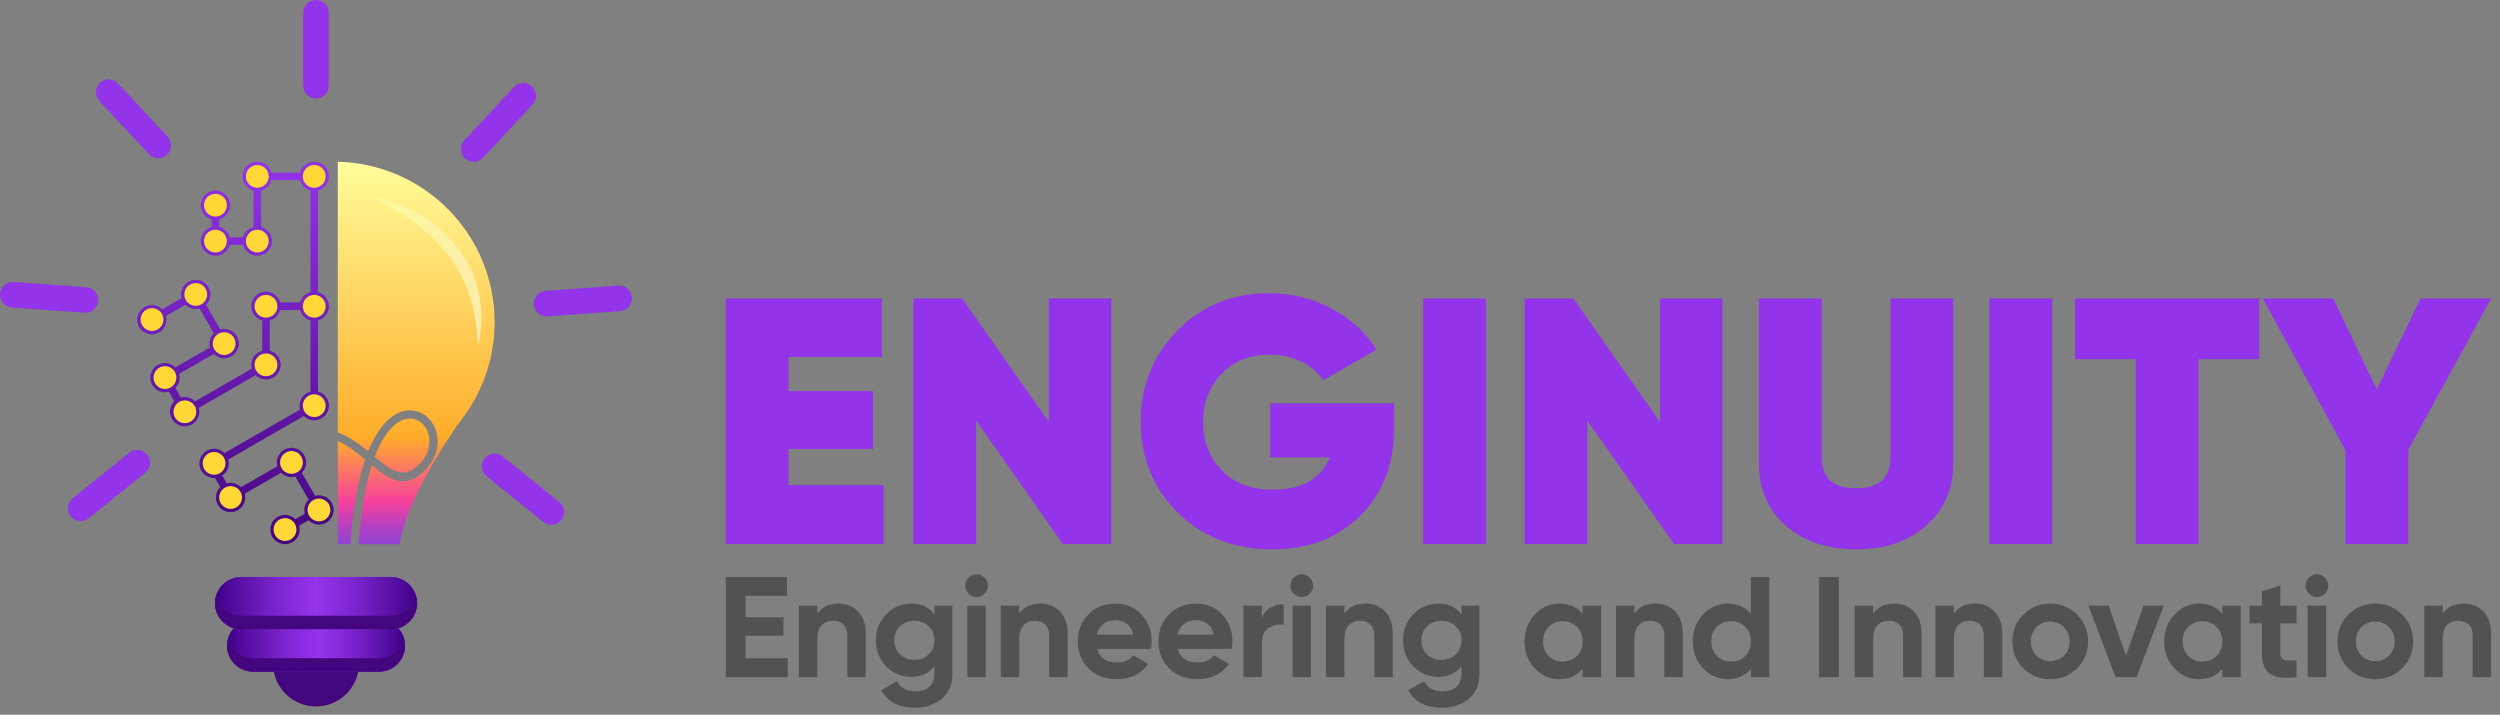 <?xml version="1.0" encoding="UTF-8"?>
<svg id="logo_ENGINUITY" xmlns="http://www.w3.org/2000/svg" xmlns:xlink="http://www.w3.org/1999/xlink" viewBox="0 0 6413 1833.52">
  <rect x="0" y="0" width="6413" height="1833.52" fill="#808080" stroke="none"/>
  <defs>
    <linearGradient id="_Градієнт_без_назви_180" data-name="Градієнт без назви 180" x1="582.31" y1="1656.02" x2="1039.03" y2="1656.02" gradientUnits="userSpaceOnUse">
      <stop offset="0" stop-color="#3e0085"/>
      <stop offset=".11" stop-color="#560ea2"/>
      <stop offset=".29" stop-color="#7721c9"/>
      <stop offset=".43" stop-color="#8b2de2"/>
      <stop offset=".52" stop-color="#9332eb"/>
      <stop offset=".6" stop-color="#8b2de2"/>
      <stop offset=".73" stop-color="#7721c9"/>
      <stop offset=".89" stop-color="#560ea2"/>
      <stop offset="1" stop-color="#3e0085"/>
    </linearGradient>
    <linearGradient id="_Градієнт_без_назви_188" data-name="Градієнт без назви 188" x1="551.34" y1="1547.11" x2="1070" y2="1547.11" gradientUnits="userSpaceOnUse">
      <stop offset="0" stop-color="#3e0085"/>
      <stop offset=".11" stop-color="#550ea1"/>
      <stop offset=".28" stop-color="#7622c8"/>
      <stop offset=".42" stop-color="#8b2ee1"/>
      <stop offset=".5" stop-color="#9333ea"/>
      <stop offset=".58" stop-color="#8b2ee1"/>
      <stop offset=".72" stop-color="#7622c8"/>
      <stop offset=".89" stop-color="#550ea1"/>
      <stop offset="1" stop-color="#3e0085"/>
    </linearGradient>
    <linearGradient id="_Градієнт_без_назви_134" data-name="Градієнт без назви 134" x1="1067.64" y1="1396" x2="1067.64" y2="414.93" gradientUnits="userSpaceOnUse">
      <stop offset="0" stop-color="#9333ea" stop-opacity=".8"/>
      <stop offset=".11" stop-color="#f7409d"/>
      <stop offset=".28" stop-color="#ffad2a"/>
      <stop offset="1" stop-color="#fffd9a"/>
    </linearGradient>
    <linearGradient id="_Градієнт_без_назви_203" data-name="Градієнт без назви 203" x1="945.82" y1="695.42" x2="1234.82" y2="695.42" gradientUnits="userSpaceOnUse">
      <stop offset="0" stop-color="#fefc99"/>
      <stop offset="1" stop-color="#faedac"/>
    </linearGradient>
    <linearGradient id="_Градієнт_без_назви_256" data-name="Градієнт без назви 256" x1="603.89" y1="1395.96" x2="603.89" y2="414.89" gradientUnits="userSpaceOnUse">
      <stop offset="0" stop-color="#44067e"/>
      <stop offset="1" stop-color="#9333ea"/>
    </linearGradient>
  </defs>
  <path d="M920.91,1701.92c0,60.86-49.39,110.25-110.25,110.25s-110.25-49.39-110.25-110.25,49.39-110.25,110.25-110.25,110.25,49.39,110.25,110.25Z" fill="#44067e"/>
  <path d="M1039.03,1656.14c0,18.49-7.45,35.3-19.69,47.3-12.01,12.25-28.81,19.69-47.3,19.69h-322.73c-36.98,0-66.99-30.02-66.99-67,0-18.49,7.44-35.3,19.69-47.54,12.01-12.25,28.82-19.69,47.3-19.69h322.73c36.98,0,67,30.02,67,67.23Z" fill="url(#_Градієнт_без_назви_180)"/>
  <path d="M1039.03,1656.03c0,18.47-7.54,35.29-19.67,47.42-12.13,12.13-28.84,19.67-47.42,19.67h-322.55c-37.04,0-67.09-30.05-67.09-67.09,0-6.01.77-11.8,2.4-17.26,7.43,28.63,33.65,49.72,64.68,49.72h322.55c18.57,0,35.29-7.43,47.42-19.56,8.19-8.19,14.31-18.57,17.26-30.16,1.64,5.46,2.4,11.25,2.4,17.26Z" fill="#44067e"/>
  <path d="M1070,1546.99c0,18.73-7.44,35.54-19.69,47.54-12.01,12.25-28.82,19.69-47.3,19.69h-384.68c-36.98,0-66.99-30.02-66.99-67.23,0-18.49,7.45-35.3,19.69-47.3,12.01-12.25,28.82-19.69,47.31-19.69h384.68c36.98,0,66.99,30.02,66.99,66.99Z" fill="url(#_Градієнт_без_назви_188)"/>
  <path d="M1069.95,1547.09c0,18.47-7.54,35.29-19.67,47.42-12.13,12.13-28.96,19.56-47.42,19.56h-384.5c-36.93,0-66.98-29.94-66.98-66.98,0-6.01.76-11.8,2.4-17.26,7.54,28.63,33.65,49.71,64.57,49.71h384.5c18.47,0,35.29-7.54,47.42-19.67,8.19-8.19,14.31-18.47,17.26-30.05,1.64,5.46,2.4,11.25,2.4,17.26Z" fill="#44067e"/>
  <path id="bulb" d="M866.49,1396v-264.48c26.02,11.35,49.02,29.51,70.21,47.15-17.79,51.88-31.59,123.19-37.7,217.33M961.11,1171.82c15.66-41,33.96-67.36,52.32-82.56,18.73-15.5,37.14-18.56,52.08-13.56,15.05,5.04,27.05,18.16,32.7,34.97,8.02,23.89,3.08,55.09-23.81,81.84-39.37,39.18-73.13,12.9-113.29-20.69ZM866.49,414.93c223.13,5.37,402.31,187.56,402.31,411.42,0,95.48-32.67,183.28-87.28,253.1-31.85,42.32-141.44,209.25-156.46,316.54h-105.12c5.74-87.91,18.04-154.19,33.78-203.11,45.55,37.78,84.86,64.74,135.43,14.42,33.33-33.16,39.18-72.64,28.89-103.26-7.7-22.94-24.54-41-45.89-48.14-21.46-7.18-47.08-3.45-72.08,17.24-19.54,16.18-38.96,43.34-55.66,84.76-22.88-18.8-48.01-37.61-77.74-48.86l-.19.5V414.93Z" fill="url(#_Градієнт_без_назви_134)" fill-rule="evenodd"/>
  <path d="M945.82,503.5c108.76,15.22,215.04,86.8,261.93,187.7,28.41,60.52,34.36,132.22,18.35,196.14-.49-5.48-.69-10.91-1.1-16.32-.42-4.76-.83-11.51-1.35-16.16-1.23-13.14-2.96-26.77-5.24-39.75-25.39-155.11-135.24-249.22-272.58-311.61Z" fill="url(#_Градієнт_без_назви_203)"/>
  <path id="rays" d="M30.51,788.81c-18.08-1.27-31.7-16.97-30.42-35.05,1.27-18.08,16.97-31.71,35.05-30.43l186.22,13.38c18.08,1.27,31.69,16.97,30.42,35.05-1.27,18.08-16.97,31.71-35.05,30.43l-186.23-13.38ZM254.73,258.78c-12.33-13.26-11.58-34.02,1.67-46.36,13.26-12.34,34.01-11.59,46.35,1.67l127.2,136.64c12.33,13.26,11.59,34.02-1.67,46.36-13.26,12.34-34.01,11.59-46.35-1.67l-127.21-136.64ZM777.62,32.87c0-18.15,14.72-32.87,32.87-32.87s32.87,14.73,32.87,32.87v186.8c0,18.16-14.72,32.88-32.87,32.88s-32.87-14.72-32.87-32.88V32.87ZM1318.23,223.37c12.34-13.26,33.09-14,46.35-1.67,13.26,12.34,14,33.1,1.66,46.36l-127.15,136.74c-12.33,13.26-33.09,14.01-46.35,1.67-13.26-12.34-14-33.1-1.67-46.36l127.16-136.74ZM1404.29,811.57c-18.08,1.28-33.78-12.35-35.05-30.43-1.28-18.08,12.35-33.79,30.42-35.05l186.21-13.38c18.08-1.28,33.78,12.35,35.05,30.43,1.28,18.08-12.35,33.78-30.42,35.05l-186.21,13.38ZM1248.28,1221.86c-14.11-11.35-16.35-31.99-5.01-46.1,11.34-14.11,31.98-16.35,46.09-5.01l145.47,117.1c14.11,11.34,16.35,31.98,5.01,46.1-11.34,14.11-31.98,16.35-46.09,5.01l-145.47-117.1ZM331.6,1161.37c14.11-11.35,34.75-9.11,46.09,5.01,11.34,14.11,9.1,34.76-5.01,46.1l-145.41,117.1c-14.11,11.35-34.75,9.1-46.09-5.01-11.34-14.11-9.1-34.76,5.01-46.1l145.41-117.1Z" fill="#9333ea" fill-rule="evenodd"/>
  <path id="chip" d="M791.57,1334.71l-24.06,13.87c.85,3.13,1.3,6.41,1.3,9.79,0,10.35-4.23,19.78-11.04,26.57-6.81,6.79-16.26,11.01-26.63,11.01s-19.82-4.22-26.63-11.01c-6.81-6.79-11.04-16.22-11.04-26.57s4.23-19.78,11.04-26.57c6.81-6.79,16.26-11.01,26.63-11.01s19.82,4.22,26.63,11.01l.04.04,24.06-13.87c-.85-3.13-1.3-6.41-1.3-9.79,0-10.35,4.23-19.78,11.04-26.57l.04-.04-34.16-59.05c-3.14.85-6.42,1.3-9.81,1.3-10.38,0-19.82-4.22-26.63-11.01l-.04-.04-93.13,53.65c.85,3.13,1.3,6.41,1.3,9.79,0,10.35-4.23,19.78-11.04,26.57-6.81,6.79-16.26,11.01-26.63,11.01s-19.82-4.22-26.63-11.01c-6.81-6.79-11.04-16.22-11.04-26.57s4.23-19.78,11.04-26.57l.04-.04-13.55-23.41-2.22.07c-10.38,0-19.82-4.22-26.63-11.01-6.81-6.79-11.04-16.22-11.04-26.57s4.23-19.78,11.04-26.57c6.81-6.79,16.26-11.01,26.63-11.01s19.82,4.22,26.63,11.01l.05.05,193.87-111.68c-.84-3.15-1.3-6.48-1.3-9.81,0-10.35,4.23-19.78,11.04-26.57,4.61-4.6,10.42-8,16.92-9.74v-182.39c-6.49-1.74-12.31-5.14-16.92-9.74-4.61-4.61-8.02-10.4-9.76-16.88h-50.98c-1.74,6.47-5.15,12.29-9.76,16.88-4.61,4.6-10.42,8-16.92,9.74v77.59c6.49,1.74,12.31,5.14,16.92,9.74,6.81,6.79,11.04,16.22,11.04,26.57s-4.23,19.78-11.04,26.57c-6.81,6.79-16.26,11.01-26.63,11.01s-19.82-4.22-26.63-11.01l-.07-.07-145.5,83.83v-.02c.85,3.13,1.3,6.44,1.3,9.84,0,10.35-4.23,19.78-11.04,26.57-6.81,6.79-16.26,11.01-26.63,11.01s-19.82-4.22-26.63-11.01c-6.81-6.79-11.04-16.22-11.04-26.57s4.23-19.78,11.04-26.57l.07-.07-14.06-24.3h.02c-3.14.85-6.45,1.3-9.86,1.3-10.37,0-19.82-4.22-26.63-11.01-6.81-6.79-11.04-16.22-11.04-26.57s4.23-19.78,11.04-26.57c6.81-6.79,16.26-11.01,26.63-11.01s19.82,4.22,26.63,11.01l.07.07,88.67-51.09c-.84-3.16-1.3-6.48-1.3-9.81,0-10.35,4.23-19.78,11.03-26.57l.07-.07-36.53-63.17c-3.17.83-6.49,1.3-9.82,1.3-10.37,0-19.82-4.22-26.63-11.01l-.04-.04-49.54,28.54c.85,3.13,1.3,6.41,1.3,9.79,0,10.35-4.23,19.78-11.04,26.57-6.81,6.79-16.26,11.01-26.63,11.01s-19.82-4.22-26.63-11.01c-6.81-6.79-11.04-16.22-11.04-26.57s4.23-19.78,11.04-26.57c6.81-6.79,16.26-11.01,26.63-11.01s19.82,4.22,26.63,11.01l.04.04,49.54-28.54c-.85-3.13-1.3-6.41-1.3-9.79,0-10.35,4.23-19.78,11.04-26.57,6.81-6.79,16.26-11.01,26.63-11.01s19.82,4.22,26.63,11.01c6.81,6.79,11.04,16.22,11.04,26.57s-4.23,19.78-11.04,26.57l-.07.07,36.53,63.17c3.17-.84,6.48-1.3,9.82-1.3,10.37,0,19.82,4.22,26.63,11.01,6.81,6.79,11.04,16.22,11.04,26.57s-4.23,19.78-11.04,26.57c-6.81,6.79-16.26,11.01-26.63,11.01s-19.82-4.22-26.63-11.01l-.07-.07-88.67,51.09v-.02c.85,3.14,1.3,6.44,1.3,9.84,0,10.35-4.23,19.78-11.04,26.57l-.06.05,14.05,24.31h-.02c3.15-.85,6.45-1.3,9.86-1.3,10.37,0,19.82,4.22,26.63,11.01l.06.05,145.51-83.82c-.84-3.17-1.3-6.48-1.3-9.81,0-10.35,4.23-19.78,11.04-26.57,4.6-4.59,10.43-8,16.92-9.74v-77.59c-6.49-1.74-12.31-5.14-16.92-9.74-6.81-6.79-11.04-16.22-11.04-26.57s4.23-19.78,11.04-26.57c6.81-6.79,16.26-11.01,26.63-11.01s19.82,4.22,26.63,11.01c4.6,4.59,8.02,10.41,9.76,16.88h50.98c1.74-6.47,5.15-12.29,9.76-16.88,4.6-4.59,10.43-8,16.92-9.74v-260.55c-6.49-1.74-12.31-5.14-16.92-9.74-4.6-4.59-8.02-10.41-9.76-16.88h-73.29c-1.74,6.47-5.15,12.29-9.76,16.88-4.6,4.59-10.43,8-16.92,9.74v93.37c6.49,1.74,12.31,5.14,16.92,9.74,6.81,6.79,11.04,16.22,11.04,26.57s-4.23,19.78-11.04,26.57c-6.81,6.79-16.26,11.01-26.63,11.01s-19.82-4.22-26.63-11.01c-4.6-4.59-8.02-10.41-9.76-16.88h-34.56c-1.74,6.47-5.15,12.29-9.76,16.88-6.81,6.79-16.26,11.01-26.63,11.01s-19.82-4.22-26.63-11.01c-6.81-6.79-11.04-16.22-11.04-26.57s4.23-19.78,11.04-26.57c4.6-4.59,10.43-8,16.92-9.74v-19.46c-6.49-1.74-12.31-5.14-16.92-9.74-6.81-6.79-11.04-16.22-11.04-26.57s4.23-19.78,11.04-26.57c6.81-6.79,16.26-11.01,26.63-11.01s19.82,4.22,26.63,11.01c6.81,6.79,11.03,16.22,11.03,26.57s-4.23,19.78-11.03,26.57c-4.62,4.61-10.42,8-16.92,9.74v19.46c6.49,1.74,12.31,5.14,16.92,9.74,4.61,4.6,8.02,10.4,9.76,16.88h34.56c1.74-6.47,5.15-12.29,9.76-16.88,4.61-4.6,10.42-8,16.92-9.74v-93.37c-6.49-1.74-12.31-5.14-16.92-9.74-6.81-6.79-11.04-16.22-11.04-26.57s4.23-19.78,11.04-26.57c6.81-6.79,16.26-11.01,26.63-11.01s19.82,4.22,26.63,11.01c4.61,4.6,8.02,10.4,9.76,16.88h73.29c1.74-6.47,5.15-12.29,9.76-16.88,6.81-6.79,16.25-11.01,26.63-11.01s19.82,4.22,26.63,11.01c6.81,6.79,11.03,16.22,11.03,26.57s-4.23,19.78-11.03,26.57c-4.62,4.6-10.42,8-16.92,9.74v260.55c6.49,1.74,12.31,5.14,16.92,9.74,6.81,6.79,11.03,16.22,11.03,26.57s-4.23,19.78-11.03,26.57c-4.6,4.59-10.43,8-16.92,9.74v182.39c6.49,1.74,12.31,5.14,16.92,9.74,6.81,6.79,11.03,16.22,11.03,26.57s-4.23,19.78-11.03,26.57c-6.81,6.79-16.26,11.01-26.63,11.01s-19.82-4.22-26.63-11.01l-.07-.07-193.87,111.69c.85,3.13,1.31,6.43,1.31,9.81,0,10.35-4.23,19.78-11.04,26.57-1.73,1.73-3.63,3.29-5.67,4.65l11.59,20.03c3.14-.85,6.42-1.3,9.81-1.3,10.37,0,19.82,4.22,26.63,11.01l.04.04,93.13-53.65c-.85-3.13-1.3-6.41-1.3-9.79,0-10.35,4.23-19.78,11.04-26.57,6.81-6.79,16.26-11.01,26.63-11.01s19.82,4.22,26.63,11.01c6.81,6.79,11.04,16.22,11.04,26.57s-4.23,19.78-11.04,26.57l-.04.04,34.16,59.05c3.14-.85,6.42-1.3,9.81-1.3,10.37,0,19.82,4.22,26.63,11.01,6.81,6.79,11.04,16.22,11.04,26.57s-4.23,19.78-11.04,26.57c-6.81,6.79-16.26,11.01-26.63,11.01s-19.82-4.22-26.63-11.01l-.04-.04Z" fill="url(#_Градієнт_без_назви_256)" fill-rule="evenodd"/>
  <path id="ball_1" d="M751.85,1337.71c-5.29-5.28-12.62-8.55-20.71-8.55s-15.42,3.28-20.71,8.55c-5.29,5.27-8.57,12.59-8.57,20.66s3.28,15.39,8.57,20.66c5.29,5.27,12.62,8.55,20.71,8.55s15.42-3.27,20.71-8.55c5.29-5.28,8.57-12.59,8.57-20.66s-3.28-15.39-8.57-20.66Z" fill="#ffd737" fill-rule="evenodd"/>
  <path id="ball_2" d="M838.95,1287.52c-5.29-5.27-12.62-8.55-20.7-8.55s-15.42,3.28-20.71,8.55c-5.29,5.28-8.57,12.59-8.57,20.66s3.28,15.39,8.57,20.66c5.29,5.27,12.62,8.55,20.71,8.55s15.42-3.28,20.7-8.55c5.29-5.27,8.57-12.59,8.57-20.66s-3.28-15.39-8.57-20.66Z" fill="#ffd737" fill-rule="evenodd"/>
  <path id="ball_3" d="M768.39,1165.57c-5.29-5.28-12.62-8.55-20.7-8.55s-15.42,3.27-20.71,8.55c-5.29,5.28-8.57,12.59-8.57,20.66s3.28,15.39,8.57,20.66c5.29,5.27,12.62,8.55,20.71,8.55s15.42-3.28,20.7-8.55c5.29-5.27,8.57-12.59,8.57-20.66s-3.28-15.39-8.57-20.66Z" fill="#ffd737" fill-rule="evenodd"/>
  <path id="ball_4" d="M612.22,1255.54c-5.29-5.28-12.62-8.55-20.7-8.55s-15.42,3.27-20.71,8.55c-5.29,5.28-8.57,12.59-8.57,20.66s3.28,15.39,8.57,20.66c5.29,5.27,12.62,8.55,20.71,8.55s15.42-3.28,20.7-8.55c5.29-5.28,8.57-12.59,8.57-20.66s-3.28-15.38-8.57-20.66Z" fill="#ffd737" fill-rule="evenodd"/>
  <path id="ball_5" d="M569.86,1168c-5.29-5.28-12.62-8.55-20.7-8.55s-15.42,3.28-20.71,8.55c-5.29,5.27-8.57,12.59-8.57,20.66s3.28,15.39,8.57,20.66c5.29,5.28,12.62,8.55,20.71,8.55s15.42-3.28,20.7-8.55c5.29-5.27,8.57-12.59,8.57-20.66s-3.28-15.39-8.57-20.66Z" fill="#ffd737" fill-rule="evenodd"/>
  <path id="ball_6" d="M826.78,1019.99c-5.29-5.27-12.62-8.55-20.71-8.55s-15.42,3.28-20.7,8.55c-5.29,5.28-8.57,12.59-8.57,20.66s3.28,15.38,8.57,20.66c5.29,5.27,12.62,8.55,20.7,8.55s15.42-3.28,20.71-8.55c5.29-5.28,8.57-12.59,8.57-20.66s-3.28-15.39-8.57-20.66Z" fill="#ffd737" fill-rule="evenodd"/>
  <path id="ball_7" d="M826.78,764.98c-5.29-5.27-12.62-8.55-20.71-8.55s-15.42,3.27-20.7,8.55c-5.29,5.27-8.57,12.59-8.57,20.66s3.28,15.39,8.57,20.66c5.29,5.28,12.62,8.55,20.7,8.55s15.42-3.28,20.71-8.55c5.29-5.27,8.57-12.59,8.57-20.66s-3.28-15.39-8.57-20.66Z" fill="#ffd737" fill-rule="evenodd"/>
  <path id="ball_8" d="M703.02,764.98c-5.29-5.27-12.62-8.55-20.71-8.55s-15.42,3.27-20.7,8.55c-5.29,5.27-8.57,12.59-8.57,20.66s3.28,15.39,8.57,20.66c5.29,5.28,12.62,8.55,20.7,8.55s15.42-3.28,20.71-8.55c5.29-5.27,8.57-12.59,8.57-20.66s-3.28-15.39-8.57-20.66Z" fill="#ffd737" fill-rule="evenodd"/>
  <path id="ball_9" d="M703.02,915.19c-5.29-5.28-12.62-8.55-20.71-8.55s-15.42,3.27-20.7,8.55c-5.29,5.28-8.57,12.59-8.57,20.66s3.28,15.39,8.57,20.66c5.29,5.28,12.62,8.55,20.7,8.55s15.42-3.27,20.71-8.55c5.29-5.27,8.57-12.59,8.57-20.66s-3.28-15.39-8.57-20.66Z" fill="#ffd737" fill-rule="evenodd"/>
  <path id="ball_10" d="M495,1035.67c-5.29-5.28-12.62-8.55-20.71-8.55s-15.42,3.27-20.7,8.55c-5.29,5.27-8.57,12.59-8.57,20.66s3.28,15.39,8.57,20.66c5.29,5.27,12.62,8.55,20.7,8.55s15.42-3.27,20.71-8.55c5.29-5.28,8.57-12.59,8.57-20.66s-3.28-15.38-8.57-20.66Z" fill="#ffd737" fill-rule="evenodd"/>
  <path id="ball_11" d="M443.92,947.9c-5.29-5.27-12.62-8.55-20.7-8.55s-15.42,3.28-20.71,8.55c-5.29,5.28-8.57,12.59-8.57,20.66s3.28,15.38,8.57,20.66c5.29,5.28,12.62,8.55,20.71,8.55s15.42-3.27,20.7-8.55c5.29-5.28,8.57-12.59,8.57-20.66s-3.28-15.39-8.57-20.66Z" fill="#ffd737" fill-rule="evenodd"/>
  <path id="ball_12" d="M595.73,860.7c-5.29-5.27-12.62-8.55-20.7-8.55s-15.42,3.28-20.71,8.55c-5.29,5.28-8.57,12.59-8.57,20.66s3.28,15.38,8.57,20.66c5.29,5.28,12.62,8.55,20.71,8.55s15.42-3.27,20.7-8.55c5.29-5.28,8.57-12.59,8.57-20.66s-3.28-15.39-8.57-20.66Z" fill="#ffd737" fill-rule="evenodd"/>
  <path id="ball_13" d="M522.81,734.61c-5.29-5.27-12.62-8.55-20.71-8.55s-15.42,3.27-20.71,8.55c-5.29,5.27-8.57,12.59-8.57,20.66s3.28,15.39,8.57,20.66c5.29,5.28,12.62,8.55,20.71,8.55s15.42-3.27,20.71-8.55c5.29-5.28,8.57-12.59,8.57-20.66s-3.28-15.39-8.57-20.66Z" fill="#ffd737" fill-rule="evenodd"/>
  <path id="ball_14" d="M410.67,799c-5.29-5.27-12.62-8.55-20.7-8.55s-15.42,3.28-20.71,8.55c-5.29,5.28-8.57,12.59-8.57,20.66s3.28,15.38,8.57,20.66c5.29,5.28,12.62,8.55,20.71,8.55s15.42-3.27,20.7-8.55c5.29-5.28,8.57-12.59,8.57-20.66s-3.28-15.39-8.57-20.66Z" fill="#ffd737" fill-rule="evenodd"/>
  <path id="ball_15" d="M826.78,431.81c-5.29-5.28-12.62-8.55-20.71-8.55s-15.42,3.27-20.7,8.55c-5.29,5.27-8.57,12.59-8.57,20.66s3.28,15.39,8.57,20.66c5.29,5.27,12.62,8.55,20.7,8.55s15.42-3.27,20.71-8.55c5.29-5.28,8.57-12.59,8.57-20.66s-3.28-15.38-8.57-20.66Z" fill="#ffd737" fill-rule="evenodd"/>
  <path id="ball_16" d="M680.71,431.81c-5.29-5.28-12.62-8.55-20.71-8.55s-15.42,3.27-20.71,8.55c-5.29,5.27-8.57,12.59-8.57,20.66s3.28,15.39,8.57,20.66c5.29,5.27,12.62,8.55,20.71,8.55s15.42-3.27,20.71-8.55c5.29-5.28,8.57-12.59,8.57-20.66s-3.28-15.38-8.57-20.66Z" fill="#ffd737" fill-rule="evenodd"/>
  <path id="ball_17" d="M680.71,597.8c-5.29-5.27-12.62-8.55-20.71-8.55s-15.42,3.28-20.71,8.55c-5.29,5.28-8.57,12.59-8.57,20.66s3.28,15.38,8.57,20.66c5.29,5.27,12.62,8.55,20.71,8.55s15.42-3.28,20.71-8.55c5.29-5.28,8.57-12.59,8.57-20.66s-3.28-15.39-8.57-20.66Z" fill="#ffd737" fill-rule="evenodd"/>
  <path id="ball_18" d="M573.37,597.8c-5.29-5.27-12.62-8.55-20.71-8.55s-15.42,3.28-20.71,8.55c-5.29,5.28-8.57,12.59-8.57,20.66s3.28,15.38,8.57,20.66c5.29,5.27,12.62,8.55,20.71,8.55s15.42-3.28,20.71-8.55c5.29-5.28,8.57-12.59,8.57-20.66s-3.28-15.39-8.57-20.66Z" fill="#ffd737" fill-rule="evenodd"/>
  <path id="ball_19" d="M573.37,505.72c-5.29-5.28-12.62-8.55-20.71-8.55s-15.42,3.27-20.71,8.55c-5.29,5.27-8.57,12.59-8.57,20.66s3.28,15.39,8.57,20.66c5.29,5.28,12.62,8.55,20.71,8.55s15.42-3.28,20.71-8.55c5.29-5.27,8.57-12.59,8.57-20.66s-3.28-15.39-8.57-20.66Z" fill="#ffd737" fill-rule="evenodd"/>
  <g>
    <rect x="1838" y="1480.1" width="4575" height="285.9" fill="none"/>
    <path d="M1912.5,1630.93v57.62h108.27v48.44h-158.91v-256.9h157.08v48.44h-106.43v54.68h97.25v47.71h-97.25Z" fill="#525252"/>
    <path d="M2151.42,1548.36c20.31,0,36.82,6.73,49.54,20.18,13.21,13.71,19.82,32.3,19.82,55.78v112.67h-47.34v-106.8c0-11.99-3.25-21.29-9.73-27.89-6.49-6.61-15.36-9.91-26.61-9.91-12.48,0-22.33,3.85-29.54,11.56-7.22,7.71-10.83,19.03-10.83,33.95v99.09h-47.34v-183.5h47.34v20.55c11.25-17.12,29.48-25.69,54.68-25.69Z" fill="#525252"/>
    <path d="M2396.94,1576.25v-22.75h46.24v174.69c0,28.13-9.42,49.79-28.26,64.96-18.6,14.92-41.1,22.39-67.53,22.39-41.6,0-70.59-14.93-86.98-44.77l40.37-23.12c9.05,17.12,25.08,25.69,48.08,25.69,14.92,0,26.66-3.92,35.23-11.74,8.56-7.83,12.84-18.96,12.84-33.4v-19.82c-13.95,18.6-33.52,27.89-58.72,27.89s-47.71-9.05-65.33-27.16c-17.38-18.59-26.06-40.86-26.06-66.79s8.81-48.08,26.42-66.43c17.62-18.35,39.27-27.52,64.96-27.52s44.77,9.3,58.72,27.89ZM2382.44,1678.46c9.66-9.42,14.5-21.47,14.5-36.15s-4.9-26.54-14.68-35.6c-9.54-9.54-21.78-14.31-36.7-14.31s-27.04,4.77-37.07,14.31c-9.54,9.05-14.31,20.92-14.31,35.6s4.83,26.73,14.5,36.15c9.66,9.42,21.96,14.13,36.88,14.13s27.22-4.71,36.88-14.13Z" fill="#525252"/>
    <path d="M2504.83,1531.48c-7.83,0-14.62-2.87-20.37-8.62-5.75-5.75-8.62-12.54-8.62-20.37s2.87-14.68,8.62-20.55c5.75-5.87,12.54-8.81,20.37-8.81s14.98,2.94,20.74,8.81c5.75,5.87,8.62,12.72,8.62,20.55s-2.88,14.62-8.62,20.37c-5.75,5.75-12.66,8.62-20.74,8.62ZM2528.69,1737h-47.34v-183.5h47.34v183.5Z" fill="#525252"/>
    <path d="M2669.25,1548.36c20.31,0,36.82,6.73,49.54,20.18,13.21,13.71,19.82,32.3,19.82,55.78v112.67h-47.34v-106.8c0-11.99-3.25-21.29-9.73-27.89-6.49-6.61-15.36-9.91-26.61-9.91-12.48,0-22.33,3.85-29.54,11.56-7.22,7.71-10.83,19.03-10.83,33.95v99.09h-47.34v-183.5h47.34v20.55c11.25-17.12,29.48-25.69,54.68-25.69Z" fill="#525252"/>
    <path d="M2952.57,1664.7h-138.36c6.11,23,23.36,34.5,51.75,34.5,18.1,0,31.8-6.11,41.1-18.35l38.17,22.02c-18.11,26.18-44.77,39.27-80.01,39.27-30.34,0-54.68-9.17-73.03-27.52-18.35-18.35-27.53-41.47-27.53-69.36s9.05-50.4,27.16-69c17.86-18.59,41.1-27.89,69.73-27.89s49.3,9.3,66.43,27.89c17.62,18.6,26.42,41.6,26.42,69,0,5.14-.61,11.62-1.83,19.45ZM2813.48,1628h93.58c-2.69-11.98-8.14-21.16-16.33-27.53-8.2-6.36-17.93-9.54-29.18-9.54-12.72,0-23.25,3.25-31.56,9.73-8.32,6.49-13.83,15.6-16.52,27.34Z" fill="#525252"/>
    <path d="M3159.56,1664.7h-138.36c6.11,23,23.36,34.5,51.75,34.5,18.1,0,31.8-6.11,41.1-18.35l38.17,22.02c-18.11,26.18-44.77,39.27-80.01,39.27-30.34,0-54.68-9.17-73.03-27.52-18.35-18.35-27.53-41.47-27.53-69.36s9.05-50.4,27.16-69c17.86-18.59,41.1-27.89,69.73-27.89s49.3,9.3,66.43,27.89c17.62,18.6,26.42,41.6,26.42,69,0,5.14-.61,11.62-1.83,19.45ZM3020.46,1628h93.59c-2.7-11.98-8.14-21.16-16.33-27.53-8.2-6.36-17.93-9.54-29.18-9.54-12.72,0-23.25,3.25-31.56,9.73-8.32,6.49-13.83,15.6-16.52,27.34Z" fill="#525252"/>
    <path d="M3236.99,1553.5v31.56c4.16-11.5,11.25-20.24,21.29-26.24,10.03-5.99,21.53-8.99,34.5-8.99v52.85c-14.44-1.96-27.41.98-38.9,8.81-11.26,7.59-16.88,20.18-16.88,37.8v87.71h-47.34v-183.5h47.34Z" fill="#525252"/>
    <path d="M3339.01,1531.48c-7.83,0-14.62-2.87-20.37-8.62-5.75-5.75-8.62-12.54-8.62-20.37s2.87-14.68,8.62-20.55c5.75-5.87,12.54-8.81,20.37-8.81s14.98,2.94,20.74,8.81c5.75,5.87,8.62,12.72,8.62,20.55s-2.88,14.62-8.62,20.37c-5.75,5.75-12.66,8.62-20.74,8.62ZM3362.87,1737h-47.34v-183.5h47.34v183.5Z" fill="#525252"/>
    <path d="M3503.43,1548.36c20.31,0,36.82,6.73,49.54,20.18,13.21,13.71,19.82,32.3,19.82,55.78v112.67h-47.34v-106.8c0-11.99-3.25-21.29-9.73-27.89-6.49-6.61-15.36-9.91-26.61-9.91-12.48,0-22.33,3.85-29.54,11.56-7.22,7.71-10.83,19.03-10.83,33.95v99.09h-47.34v-183.5h47.34v20.55c11.25-17.12,29.48-25.69,54.68-25.69Z" fill="#525252"/>
    <path d="M3748.95,1576.25v-22.75h46.24v174.69c0,28.13-9.42,49.79-28.26,64.96-18.6,14.92-41.1,22.39-67.53,22.39-41.6,0-70.59-14.93-86.98-44.77l40.37-23.12c9.05,17.12,25.08,25.69,48.08,25.69,14.92,0,26.67-3.92,35.23-11.74,8.56-7.83,12.84-18.96,12.84-33.4v-19.82c-13.95,18.6-33.52,27.89-58.72,27.89s-47.71-9.05-65.33-27.16c-17.38-18.59-26.06-40.86-26.06-66.79s8.81-48.08,26.42-66.43c17.62-18.35,39.27-27.52,64.96-27.52s44.77,9.3,58.72,27.89ZM3734.45,1678.46c9.66-9.42,14.5-21.47,14.5-36.15s-4.9-26.54-14.68-35.6c-9.54-9.54-21.78-14.31-36.7-14.31s-27.04,4.77-37.07,14.31c-9.54,9.05-14.31,20.92-14.31,35.6s4.83,26.73,14.5,36.15c9.66,9.42,21.96,14.13,36.88,14.13s27.22-4.71,36.88-14.13Z" fill="#525252"/>
    <path d="M4059.79,1575.15v-21.65h47.34v183.5h-47.34v-21.65c-14.19,17.86-34.13,26.79-59.82,26.79s-45.51-9.29-63.12-27.89c-17.38-18.84-26.06-41.84-26.06-69s8.68-49.79,26.06-68.63c17.62-18.84,38.66-28.26,63.12-28.26,25.69,0,45.63,8.93,59.82,26.79ZM3972.45,1682.68c9.54,9.54,21.65,14.31,36.33,14.31s26.79-4.77,36.33-14.31c9.78-9.78,14.68-22.26,14.68-37.43s-4.9-27.53-14.68-37.07c-9.54-9.78-21.65-14.68-36.33-14.68s-26.79,4.9-36.33,14.68c-9.54,9.54-14.31,21.9-14.31,37.07s4.77,27.65,14.31,37.43Z" fill="#525252"/>
    <path d="M4247.33,1548.36c20.31,0,36.82,6.73,49.54,20.18,13.21,13.71,19.82,32.3,19.82,55.78v112.67h-47.34v-106.8c0-11.99-3.25-21.29-9.73-27.89-6.49-6.61-15.36-9.91-26.61-9.91-12.48,0-22.33,3.85-29.54,11.56-7.22,7.71-10.83,19.03-10.83,33.95v99.09h-47.34v-183.5h47.34v20.55c11.25-17.12,29.48-25.69,54.68-25.69Z" fill="#525252"/>
    <path d="M4491.38,1575.15v-95.05h47.34v256.9h-47.34v-21.65c-13.95,17.86-33.76,26.79-59.45,26.79s-45.88-9.29-63.49-27.89c-17.38-18.84-26.06-41.84-26.06-69s8.68-49.79,26.06-68.63c17.62-18.84,38.78-28.26,63.49-28.26s45.51,8.93,59.45,26.79ZM4404.04,1682.68c10.03,9.54,22.26,14.31,36.7,14.31s26.79-4.77,36.33-14.31c9.54-9.78,14.31-22.26,14.31-37.43s-4.77-27.53-14.31-37.07c-9.54-9.78-21.65-14.68-36.33-14.68s-26.92,4.9-36.7,14.68-14.31,21.9-14.31,37.07,4.77,27.65,14.31,37.43Z" fill="#525252"/>
    <path d="M4666.44,1737v-256.9h50.65v256.9h-50.65Z" fill="#525252"/>
    <path d="M4859.84,1548.36c20.31,0,36.82,6.73,49.54,20.18,13.21,13.71,19.82,32.3,19.82,55.78v112.67h-47.34v-106.8c0-11.99-3.25-21.29-9.73-27.89-6.49-6.61-15.36-9.91-26.61-9.91-12.48,0-22.33,3.85-29.54,11.56-7.22,7.71-10.83,19.03-10.83,33.95v99.09h-47.34v-183.5h47.34v20.55c11.25-17.12,29.48-25.69,54.68-25.69Z" fill="#525252"/>
    <path d="M5066.83,1548.36c20.31,0,36.82,6.73,49.54,20.18,13.21,13.71,19.82,32.3,19.82,55.78v112.67h-47.34v-106.8c0-11.99-3.25-21.29-9.73-27.89-6.49-6.61-15.36-9.91-26.61-9.91-12.48,0-22.33,3.85-29.54,11.56-7.22,7.71-10.83,19.03-10.83,33.95v99.09h-47.34v-183.5h47.34v20.55c11.25-17.12,29.48-25.69,54.68-25.69Z" fill="#525252"/>
    <path d="M5328.13,1714.24c-18.6,18.6-41.6,27.89-69,27.89s-50.41-9.29-69-27.89c-18.6-18.59-27.89-41.59-27.89-69s9.29-50.03,27.89-68.63,41.84-28.26,69-28.26,50.15,9.42,69,28.26c18.84,18.84,28.26,41.72,28.26,68.63s-9.42,50.16-28.26,69ZM5223.54,1681.58c9.54,9.54,21.41,14.31,35.6,14.31s26.06-4.77,35.6-14.31,14.31-21.65,14.31-36.33-4.77-26.79-14.31-36.33-21.41-14.31-35.6-14.31-26.06,4.77-35.6,14.31c-9.3,9.79-13.95,21.9-13.95,36.33s4.64,26.55,13.95,36.33Z" fill="#525252"/>
    <path d="M5453.65,1681.95l44.77-128.45h52.11l-69.73,183.5h-53.95l-69.73-183.5h52.11l44.41,128.45Z" fill="#525252"/>
    <path d="M5700.64,1575.15v-21.65h47.34v183.5h-47.34v-21.65c-14.19,17.86-34.13,26.79-59.82,26.79s-45.51-9.29-63.12-27.89c-17.38-18.84-26.06-41.84-26.06-69s8.68-49.79,26.06-68.63c17.62-18.84,38.66-28.26,63.12-28.26,25.69,0,45.63,8.93,59.82,26.79ZM5613.3,1682.68c9.54,9.54,21.65,14.31,36.33,14.31s26.79-4.77,36.33-14.31c9.78-9.78,14.68-22.26,14.68-37.43s-4.9-27.53-14.68-37.07c-9.54-9.78-21.65-14.68-36.33-14.68s-26.79,4.9-36.33,14.68c-9.54,9.54-14.31,21.9-14.31,37.07s4.77,27.65,14.31,37.43Z" fill="#525252"/>
    <path d="M5891.11,1553.5v45.51h-41.47v76.34c0,6.37,1.59,11.01,4.77,13.95,3.18,2.94,7.83,4.59,13.95,4.95,6.11.37,13.7.31,22.75-.18v42.94c-32.06,3.67-54.87.67-68.45-8.99-13.58-9.66-20.37-27.22-20.37-52.67v-76.34h-31.93v-45.51h31.93v-37.07l47.34-14.31v51.38h41.47Z" fill="#525252"/>
    <path d="M5943.22,1531.48c-7.83,0-14.62-2.87-20.37-8.62-5.75-5.75-8.62-12.54-8.62-20.37s2.87-14.68,8.62-20.55c5.75-5.87,12.54-8.81,20.37-8.81s14.98,2.94,20.74,8.81c5.75,5.87,8.62,12.72,8.62,20.55s-2.88,14.62-8.62,20.37c-5.75,5.75-12.66,8.62-20.74,8.62ZM5967.08,1737h-47.34v-183.5h47.34v183.5Z" fill="#525252"/>
    <path d="M6161.96,1714.24c-18.6,18.6-41.6,27.89-69,27.89s-50.41-9.29-69-27.89c-18.6-18.59-27.89-41.59-27.89-69s9.29-50.03,27.89-68.63,41.84-28.26,69-28.26,50.15,9.42,69,28.26c18.84,18.84,28.26,41.72,28.26,68.63s-9.42,50.16-28.26,69ZM6057.36,1681.58c9.54,9.54,21.41,14.31,35.6,14.31s26.06-4.77,35.6-14.31,14.31-21.65,14.31-36.33-4.77-26.79-14.31-36.33-21.41-14.31-35.6-14.31-26.06,4.77-35.6,14.31c-9.3,9.79-13.95,21.9-13.95,36.33s4.64,26.55,13.95,36.33Z" fill="#525252"/>
    <path d="M6320.86,1548.36c20.31,0,36.82,6.73,49.54,20.18,13.21,13.71,19.82,32.3,19.82,55.78v112.67h-47.34v-106.8c0-11.99-3.25-21.29-9.73-27.89-6.49-6.61-15.36-9.91-26.61-9.91-12.48,0-22.33,3.85-29.54,11.56-7.22,7.71-10.83,19.03-10.83,33.95v99.09h-47.34v-183.5h47.34v20.55c11.25-17.12,29.48-25.69,54.68-25.69Z" fill="#525252"/>
  </g>
  <g>
    <rect x="1812" y="765.63" width="4581" height="654.37" fill="none"/>
    <path d="M2022.6,1151.73v92.7h243.9v151.2h-405v-630h400.5v150.3h-239.4v87.3h216.9v148.5h-216.9Z" fill="#9333ea"/>
    <path d="M2690.39,1082.43v-316.8h160.2v630h-124.2l-222.3-316.8v316.8h-161.1v-630h125.1l222.3,316.8Z" fill="#9333ea"/>
    <path d="M3258.28,1034.73h317.7v63.9c0,92.41-29.11,167.4-87.3,225-58.21,57.01-133.2,85.5-225,85.5-97.8,0-178.8-31.5-243-94.5-63-63-94.5-140.7-94.5-233.1s31.5-169.79,94.5-234c63-63.59,140.99-95.4,234-95.4,58.19,0,111.9,13.2,161.1,39.6,48.6,25.8,86.99,60.9,115.2,105.3l-136.8,78.3c-12.6-19.8-31.21-35.69-55.8-47.7-24.61-11.99-51.91-18-81.9-18-49.81,0-90.6,16.2-122.4,48.6-31.81,33-47.7,74.41-47.7,124.2s15.6,90.31,46.8,123.3c31.79,33.61,76.19,50.4,133.2,50.4,73.2,0,121.5-27.59,144.9-82.8h-153v-138.6Z" fill="#9333ea"/>
    <path d="M3650.68,1395.63v-630h161.1v630h-161.1Z" fill="#9333ea"/>
    <path d="M4258.17,1082.43v-316.8h160.2v630h-124.2l-222.3-316.8v316.8h-161.1v-630h125.1l222.3,316.8Z" fill="#9333ea"/>
    <path d="M4511.96,1188.63v-423h161.1v407.7c0,52.8,29.39,79.2,88.2,79.2s88.2-26.39,88.2-79.2v-407.7h161.1v423c0,66.01-23.4,119.41-70.2,160.2-45.6,40.2-105.3,60.3-179.1,60.3s-133.8-20.09-180-60.3c-46.21-40.8-69.3-94.19-69.3-160.2Z" fill="#9333ea"/>
    <path d="M5103.25,1395.63v-630h161.1v630h-161.1Z" fill="#9333ea"/>
    <path d="M5322.84,765.63h472.5v155.7h-155.7v474.3h-161.1v-474.3h-155.7v-155.7Z" fill="#9333ea"/>
    <path d="M6209.34,765.63h180.9l-212.4,387.9v242.1h-161.1v-240.3l-212.4-389.7h180.9l111.6,233.1,112.5-233.1Z" fill="#9333ea"/>
  </g>
</svg>